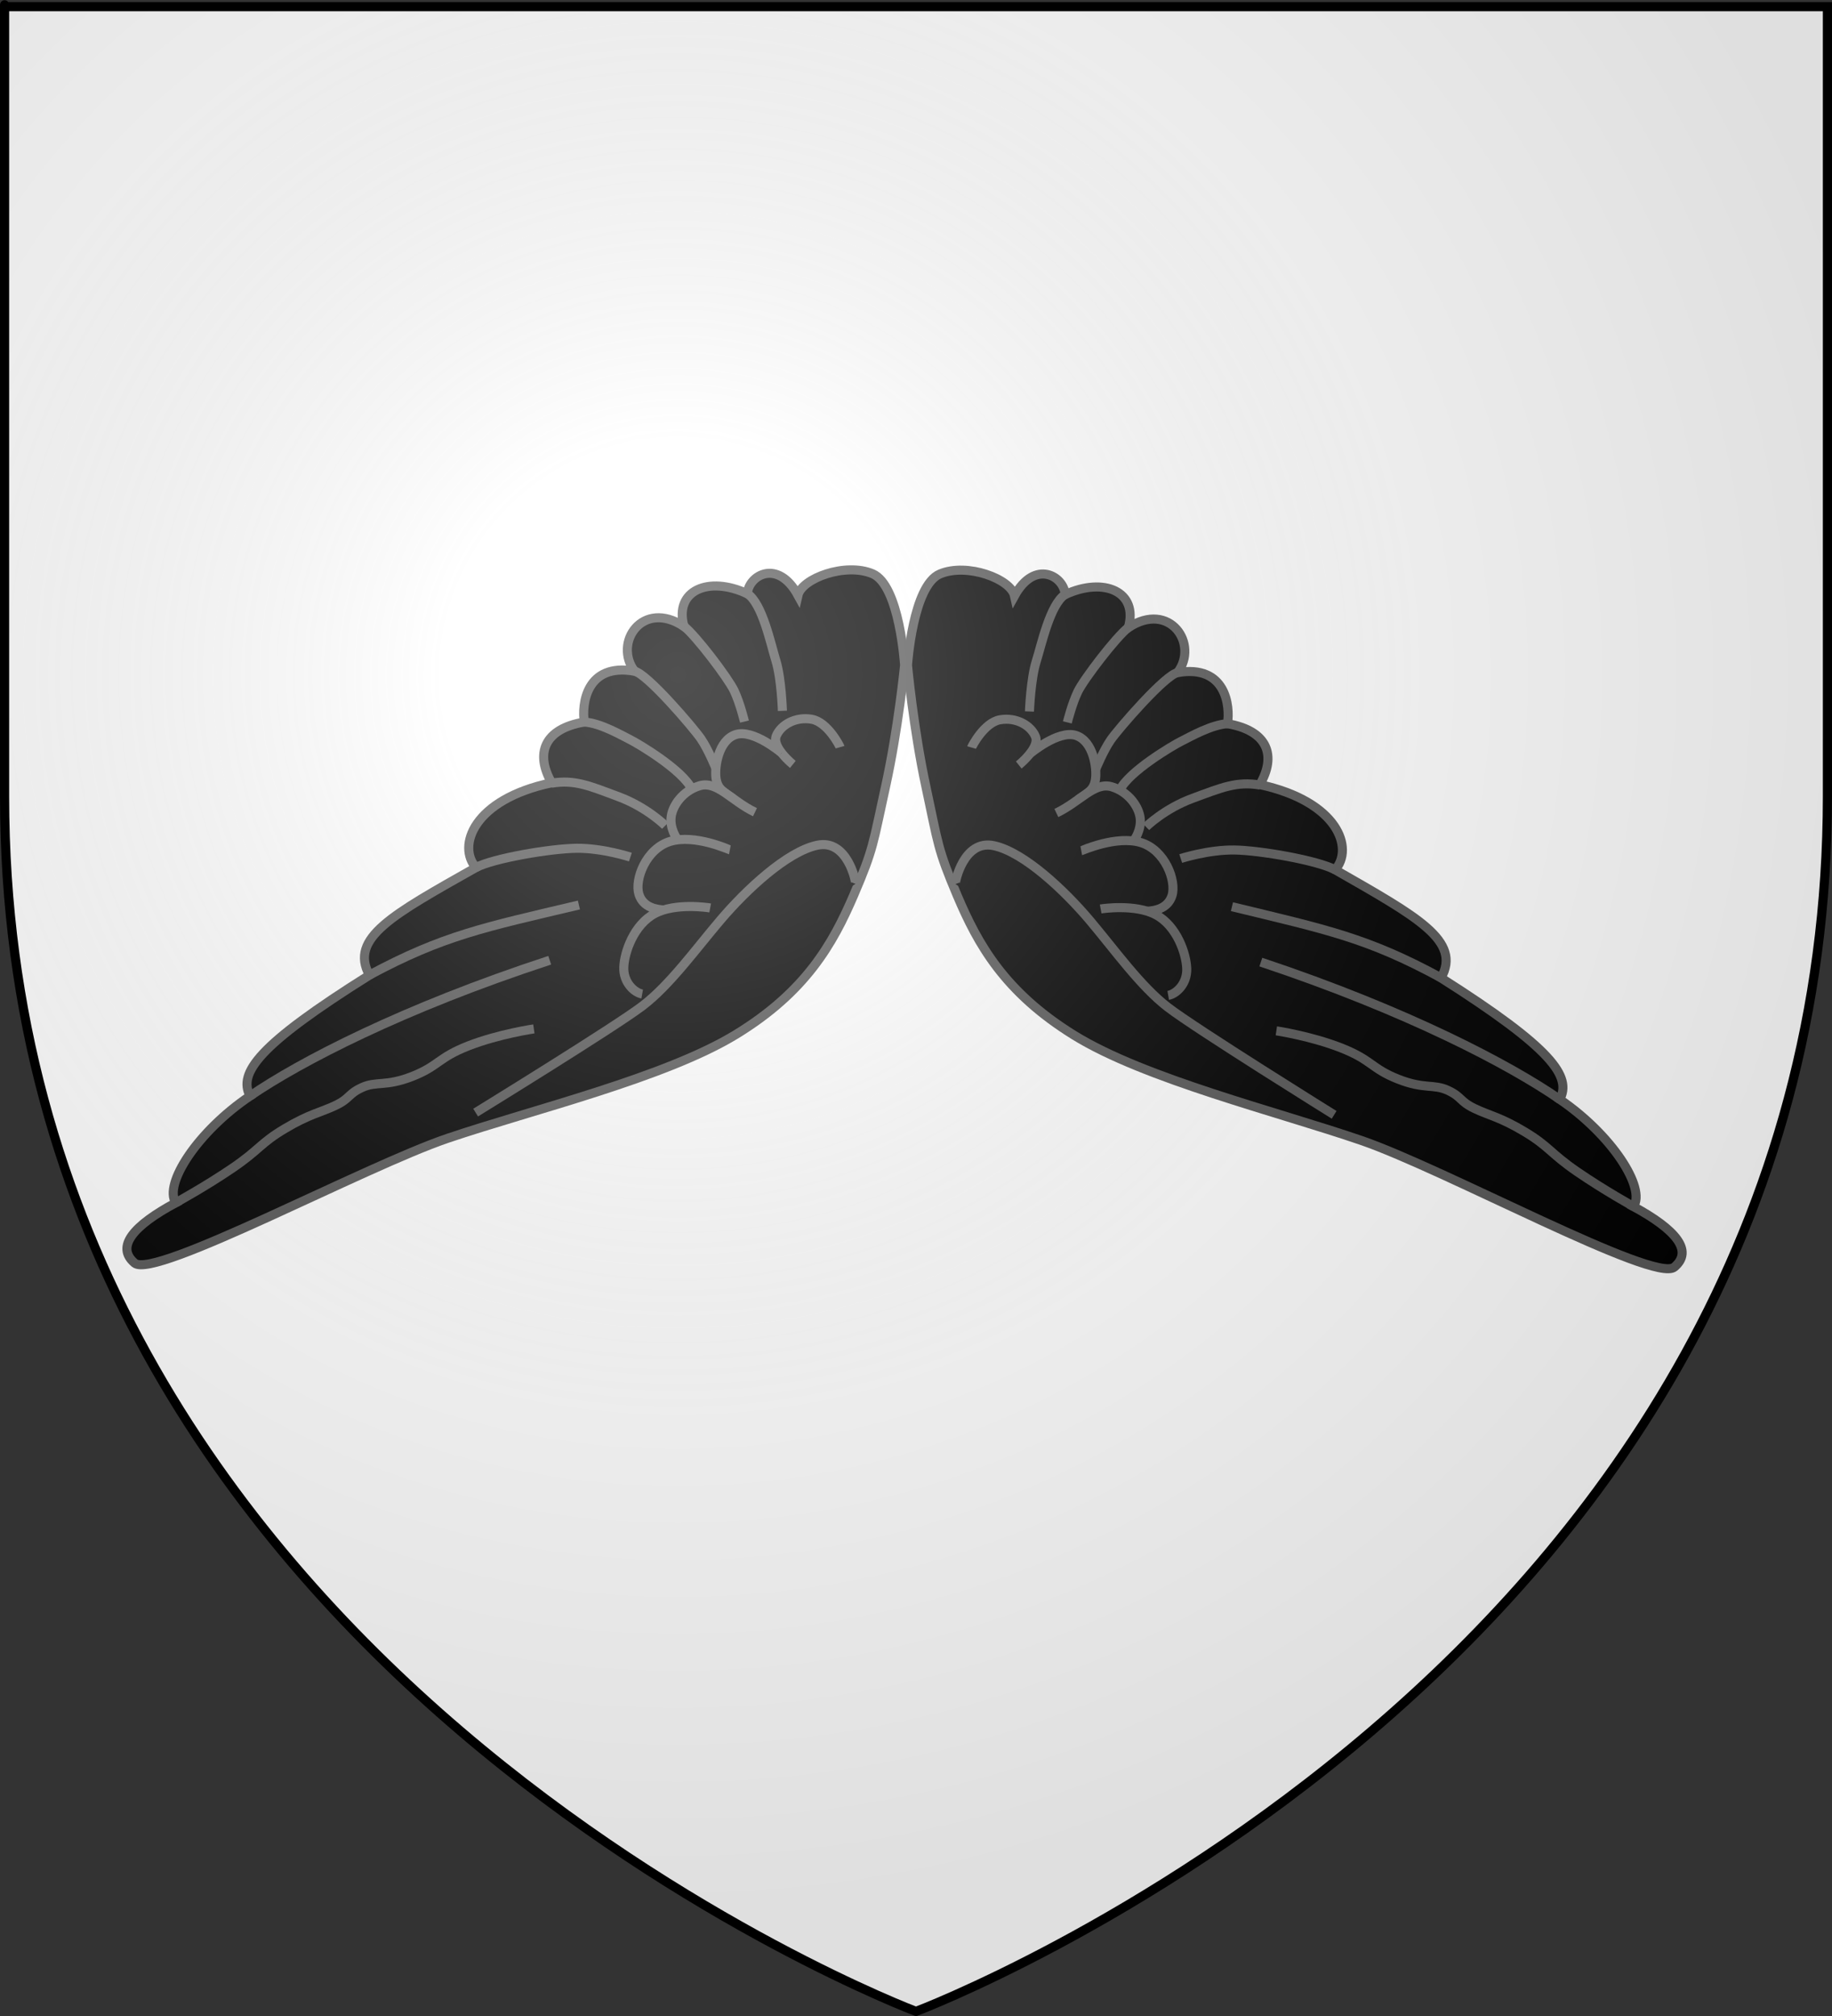 <?xml version="1.0" encoding="UTF-8" standalone="no"?>
<!-- Created with Inkscape (http://www.inkscape.org/) -->

<svg
   xmlns:dc="http://purl.org/dc/elements/1.1/"
   xmlns:cc="http://creativecommons.org/ns#"
   xmlns:rdf="http://www.w3.org/1999/02/22-rdf-syntax-ns#"
   xmlns:svg="http://www.w3.org/2000/svg"
   xmlns="http://www.w3.org/2000/svg"
   xmlns:xlink="http://www.w3.org/1999/xlink"
   xmlns:sodipodi="http://sodipodi.sourceforge.net/DTD/sodipodi-0.dtd"
   xmlns:inkscape="http://www.inkscape.org/namespaces/inkscape"
   version="1.0"
   width="600"
   height="660"
   id="svg2"
   sodipodi:version="0.32"
   inkscape:version="0.47 r22583"
   sodipodi:docname="Blason_de_la_ville_d'Allauch_(13)[1].svg">
  <rect width="100%" height="100%" fill="#333333" stroke="none"/>
  <sodipodi:namedview
     inkscape:window-height="850"
     inkscape:window-width="1440"
     inkscape:pageshadow="2"
     inkscape:pageopacity="0.0"
     guidetolerance="10.0"
     gridtolerance="10.0"
     objecttolerance="10.0"
     borderopacity="1.0"
     bordercolor="#666666"
     pagecolor="#ffffff"
     id="base"
     inkscape:zoom="0.51883435"
     inkscape:cx="198.68694"
     inkscape:cy="534.14772"
     inkscape:window-x="-8"
     inkscape:window-y="-8"
     inkscape:current-layer="svg2"
     showgrid="false"
     inkscape:window-maximized="1" />
  <defs
     id="defs6">
    <inkscape:perspective
       sodipodi:type="inkscape:persp3d"
       inkscape:vp_x="0 : 330 : 1"
       inkscape:vp_y="0 : 1000 : 0"
       inkscape:vp_z="600 : 330 : 1"
       inkscape:persp3d-origin="300 : 220 : 1"
       id="perspective125" />
    <linearGradient
       id="linearGradient2893">
      <stop
         style="stop-color:#ffffff;stop-opacity:0.314"
         offset="0"
         id="stop2895" />
      <stop
         style="stop-color:#ffffff;stop-opacity:0.251"
         offset="0.19"
         id="stop2897" />
      <stop
         style="stop-color:#6b6b6b;stop-opacity:0.125"
         offset="0.6"
         id="stop2901" />
      <stop
         style="stop-color:#000000;stop-opacity:0.125"
         offset="1"
         id="stop2899" />
    </linearGradient>
    <radialGradient
       cx="221.445"
       cy="226.331"
       r="300"
       fx="221.445"
       fy="226.331"
       id="radialGradient3163"
       xlink:href="#linearGradient2893"
       gradientUnits="userSpaceOnUse"
       gradientTransform="matrix(1.353,0,0,1.349,-77.629,-85.747)" />
    <radialGradient
       gradientTransform="matrix(0,2.342,-2.291,0,562.913,1323.77)"
       gradientUnits="userSpaceOnUse"
       xlink:href="#linearGradient2955"
       id="radialGradient14814"
       fy="153.928"
       fx="-483.508"
       r="300"
       cy="153.928"
       cx="-483.508" />
    <radialGradient
       gradientTransform="matrix(0,2.342,-2.291,0,562.913,1323.77)"
       gradientUnits="userSpaceOnUse"
       xlink:href="#linearGradient2955"
       id="radialGradient14758"
       fy="153.928"
       fx="-483.508"
       r="300"
       cy="153.928"
       cx="-483.508" />
    <radialGradient
       gradientTransform="matrix(0,2.342,-2.291,0,562.913,1323.77)"
       gradientUnits="userSpaceOnUse"
       xlink:href="#linearGradient2955"
       id="radialGradient13767"
       fy="153.928"
       fx="-483.508"
       r="300"
       cy="153.928"
       cx="-483.508" />
    <radialGradient
       gradientTransform="matrix(0,2.342,-2.291,0,562.913,1323.77)"
       gradientUnits="userSpaceOnUse"
       xlink:href="#linearGradient2955"
       id="radialGradient1357"
       fy="153.928"
       fx="-483.508"
       r="300"
       cy="153.928"
       cx="-483.508" />
    <radialGradient
       gradientTransform="matrix(-4.167939e-4,2.183,-1.884,-3.599562e-4,1395.597,-309.121)"
       gradientUnits="userSpaceOnUse"
       xlink:href="#linearGradient2955"
       id="radialGradient1911"
       fy="218.901"
       fx="225.524"
       r="300"
       cy="218.901"
       cx="225.524" />
    <clipPath
       id="clip">
      <path
         id="path10"
         d="M 0,-200 L 0,600 L 300,600 L 300,-200 L 0,-200 z " />
    </clipPath>
    <polygon
       id="star"
       transform="scale(53,53)"
       points="0,-1 0.588,0.809 -0.951,-0.309 0.951,-0.309 -0.588,0.809 0,-1 " />
    <radialGradient
       gradientTransform="matrix(-4.167939e-4,2.183,-1.884,-3.599562e-4,615.597,-289.121)"
       gradientUnits="userSpaceOnUse"
       xlink:href="#linearGradient2955"
       id="radialGradient2961"
       fy="218.901"
       fx="225.524"
       r="300"
       cy="218.901"
       cx="225.524" />
    <linearGradient
       id="linearGradient2955">
      <stop
         id="stop2965"
         offset="0"
         style="stop-color:#ffffff;stop-opacity:0" />
      <stop
         id="stop2959"
         offset="1"
         style="stop-color:#000000;stop-opacity:0.646" />
    </linearGradient>
    <radialGradient
       gradientTransform="matrix(1.353,0,0,1.349,-77.629,-85.747)"
       gradientUnits="userSpaceOnUse"
       xlink:href="#linearGradient2893"
       id="radialGradient2205"
       fy="226.331"
       fx="221.445"
       r="300"
       cy="226.331"
       cx="221.445" />
    <linearGradient
       id="linearGradient2195">
      <stop
         id="stop2197"
         offset="0"
         style="stop-color:#ffffff;stop-opacity:0.314" />
      <stop
         id="stop2199"
         offset="0.19"
         style="stop-color:#ffffff;stop-opacity:0.251" />
      <stop
         id="stop2201"
         offset="0.6"
         style="stop-color:#6b6b6b;stop-opacity:0.125" />
      <stop
         id="stop2203"
         offset="1"
         style="stop-color:#000000;stop-opacity:0.125" />
    </linearGradient>
    <radialGradient
       gradientTransform="matrix(0,2.342,-2.291,0,562.913,1323.77)"
       gradientUnits="userSpaceOnUse"
       xlink:href="#linearGradient2955"
       id="radialGradient2249"
       fy="153.928"
       fx="-483.508"
       r="300"
       cy="153.928"
       cx="-483.508" />
    <radialGradient
       gradientTransform="matrix(0,2.342,-2.291,0,562.913,1323.77)"
       gradientUnits="userSpaceOnUse"
       xlink:href="#linearGradient2955"
       id="radialGradient2247"
       fy="153.928"
       fx="-483.508"
       r="300"
       cy="153.928"
       cx="-483.508" />
    <radialGradient
       gradientTransform="matrix(0,2.342,-2.291,0,562.913,1323.77)"
       gradientUnits="userSpaceOnUse"
       xlink:href="#linearGradient2955"
       id="radialGradient2245"
       fy="153.928"
       fx="-483.508"
       r="300"
       cy="153.928"
       cx="-483.508" />
    <radialGradient
       gradientTransform="matrix(-4.167939e-4,2.183,-1.884,-3.599562e-4,1395.597,-309.121)"
       gradientUnits="userSpaceOnUse"
       xlink:href="#linearGradient2955"
       id="radialGradient2243"
       fy="218.901"
       fx="225.524"
       r="300"
       cy="218.901"
       cx="225.524" />
    <clipPath
       id="clipPath2239">
      <path
         id="path2241"
         d="M 0,-200 L 0,600 L 300,600 L 300,-200 L 0,-200 z " />
    </clipPath>
    <polygon
       id="polygon2237"
       transform="scale(53,53)"
       points="0,-1 0.588,0.809 -0.951,-0.309 0.951,-0.309 -0.588,0.809 0,-1 " />
    <radialGradient
       gradientTransform="matrix(-4.167939e-4,2.183,-1.884,-3.599562e-4,615.597,-289.121)"
       gradientUnits="userSpaceOnUse"
       xlink:href="#linearGradient2955"
       id="radialGradient2235"
       fy="218.901"
       fx="225.524"
       r="300"
       cy="218.901"
       cx="225.524" />
    <linearGradient
       id="linearGradient2229">
      <stop
         id="stop2231"
         offset="0"
         style="stop-color:#ffffff;stop-opacity:0" />
      <stop
         id="stop2233"
         offset="1"
         style="stop-color:#000000;stop-opacity:0.646" />
    </linearGradient>
  </defs>
  <g
     style="display:inline"
     id="layer3">
    <path
       d="M 300,658.5 C 300,658.5 598.5,546.18 598.5,260.728 C 598.5,-24.723 598.5,2.176 598.5,2.176 L 1.5,2.176 L 1.5,260.728 C 1.5,546.18 300,658.5 300,658.5 z "
       style="fill:#ffffff;fill-opacity:1;fill-rule:evenodd;stroke:none;stroke-width:1px;stroke-linecap:butt;stroke-linejoin:miter;stroke-opacity:1"
       id="path2855" />
    <g
       id="g1996"
       transform="matrix(-0.768,-0.002,0.002,-0.768,473.228,539.2)"
       style="fill:#000000;stroke:#575757;stroke-opacity:1;stroke-width:3.864;stroke-miterlimit:4;stroke-dasharray:none">
      <g
         transform="translate(-102.225,160)"
         id="g15731"
         style="fill:#000000;stroke:#575757;stroke-opacity:1;stroke-width:3.864;stroke-miterlimit:4;stroke-dasharray:none">
        <path
           d="M 4.816,2.197 C 13.201,-4.856 102.71,43.656 138.345,55.805 c 35.61,12.141 92.585,26.008 122.75,44.598 29.645,18.269 41.068,38.59 49.956,59.423 8.559,20.062 8.105,21.846 13.467,46.37 5.362,24.525 7.982,51.728 7.982,51.728 0,0 -2.173,34.036 -13.747,38.932 -11.575,4.897 -30.2,-2.027 -31.808,-9.244 -8.676,15.82 -21.146,8.401 -21.595,0.594 -16.576,7.7 -31.336,1.32 -26.98,-14.02 -17.689,11.664 -30.233,-6.997 -21.029,-19.125 -20.704,3.644 -22.569,-14.224 -21.377,-21.718 -17.207,-2.944 -21.031,-13.513 -13.861,-25.931 -33.549,-7.186 -40.257,-27.212 -32.186,-36.219 C 114.662,151.138 95.827,141.034 104.611,125.213 56.992,95.138 48.749,83.307 53.84,73.552 31.609,58.47 16.957,35.935 22.292,27.952 4.375,18.276 -3.5,9.193 4.816,2.197 z"
           style="fill:#000000;fill-opacity:1;fill-rule:evenodd;stroke:#575757;stroke-width:3.864;stroke-linecap:butt;stroke-linejoin:miter;stroke-miterlimit:4;stroke-opacity:1;stroke-dasharray:none"
           id="path10141" />
        <path
           d="m 311.814,164.659 c 0.283,0.74 -3.461,19.204 -16.388,16.421 -12.926,-2.783 -30.247,-19.112 -41.023,-31.819 -10.605,-12.505 -21.614,-27.927 -33.318,-36.872 -11.938,-9.124 -71.025,-45.657 -71.025,-45.657"
           style="fill:#000000;stroke:#575757;stroke-width:3.864;stroke-linecap:butt;stroke-linejoin:miter;stroke-miterlimit:4;stroke-opacity:1;stroke-dasharray:none"
           id="path11049" />
        <path
           d="m 181.992,207.217 c 10.058,1.717 16.49,-1.186 28.647,-5.669 12.157,-4.483 19.981,-12.263 19.981,-12.263"
           style="fill:#000000;stroke:#575757;stroke-width:3.864;stroke-linecap:butt;stroke-linejoin:miter;stroke-miterlimit:4;stroke-opacity:1;stroke-dasharray:none"
           id="path11051" />
        <path
           d="m 195.878,233.35 c 6.955,-0.405 15.941,-5.62 19.688,-7.484 3.842,-1.912 22.31,-12.917 26.226,-20.865"
           style="fill:#000000;stroke:#575757;stroke-width:3.864;stroke-linecap:butt;stroke-linejoin:miter;stroke-miterlimit:4;stroke-opacity:1;stroke-dasharray:none"
           id="path11053" />
        <path
           d="m 217.158,255.083 c 5.094,-0.524 25.427,-24.159 28.624,-28.834 3.112,-4.551 6.375,-12.521 6.375,-12.521"
           style="fill:#000000;stroke:#575757;stroke-width:3.864;stroke-linecap:butt;stroke-linejoin:miter;stroke-miterlimit:4;stroke-opacity:1;stroke-dasharray:none"
           id="path11055" />
        <path
           d="m 238.34,274.275 c 5.248,-4.097 18.911,-22.069 21.471,-27.381 2.513,-5.212 4.46,-13.179 4.46,-13.179"
           style="fill:#000000;stroke:#575757;stroke-width:3.864;stroke-linecap:butt;stroke-linejoin:miter;stroke-miterlimit:4;stroke-opacity:1;stroke-dasharray:none"
           id="path11057" />
        <path
           d="m 265.381,288.228 c 6.395,-4.235 9.942,-21.26 12.23,-28.561 2.349,-7.517 2.826,-21.338 2.826,-21.338"
           style="fill:#000000;stroke:#575757;stroke-width:3.864;stroke-linecap:butt;stroke-linejoin:miter;stroke-miterlimit:4;stroke-opacity:1;stroke-dasharray:none"
           id="path11059" />
        <path
           d="m 149.796,171.143 c 7.482,4.001 31.916,8.22 43.004,8.37 11.145,0.151 22.966,-3.701 22.966,-3.701"
           style="fill:#000000;stroke:#575757;stroke-width:3.864;stroke-linecap:butt;stroke-linejoin:miter;stroke-miterlimit:4;stroke-opacity:1;stroke-dasharray:none"
           id="path11061" />
        <path
           d="m 104.573,125.221 c 31.648,17.076 48.934,20.465 89.298,30.122"
           style="fill:#000000;stroke:#575757;stroke-width:3.864;stroke-linecap:butt;stroke-linejoin:miter;stroke-miterlimit:4;stroke-opacity:1;stroke-dasharray:none"
           id="path11063" />
        <path
           d="M 53.802,73.519 C 75.234,88.262 118.861,111.088 181.488,131.761"
           style="fill:#000000;stroke:#575757;stroke-width:3.864;stroke-linecap:butt;stroke-linejoin:miter;stroke-miterlimit:4;stroke-opacity:1;stroke-dasharray:none"
           id="path11065" />
        <path
           d="m 22.215,27.932 c 0,0 12.489,6.861 24.106,14.793 11.617,7.931 11.84,10.632 22.362,16.932 10.522,6.3 15.303,6.957 21.555,9.944 6.393,3.054 5.281,4.886 11.322,7.682 6.164,2.852 10.047,0.313 21.379,4.784 11.332,4.471 10.985,7.998 23.95,13.1 12.965,5.102 27.911,7.307 27.911,7.307"
           style="fill:#000000;stroke:#575757;stroke-width:3.864;stroke-linecap:butt;stroke-linejoin:miter;stroke-miterlimit:4;stroke-opacity:1;stroke-dasharray:none"
           id="path11067" />
        <path
           d="m 305.082,222.901 c -0.13,0.457 -5.314,10.681 -12.122,11.869 -6.808,1.189 -13.106,-2.299 -15.11,-7.115 -2.004,-4.816 7.093,-12.151 7.093,-12.151"
           style="fill:#000000;stroke:#575757;stroke-width:3.864;stroke-linecap:butt;stroke-linejoin:miter;stroke-miterlimit:4;stroke-opacity:1;stroke-dasharray:none"
           id="path11069" />
        <path
           d="m 280.188,220.328 c 0,0 -12.147,10.296 -19.623,7.833 -7.476,-2.464 -9.028,-13.986 -8.365,-18.624 0.663,-4.632 3.041,-5.602 7.383,-8.689"
           style="fill:#000000;stroke:#575757;stroke-width:3.864;stroke-linecap:butt;stroke-linejoin:miter;stroke-miterlimit:4;stroke-opacity:1;stroke-dasharray:none"
           id="path11071" />
        <path
           d="m 268.85,195.087 c -10.121,4.858 -16.242,13.454 -23.639,11.219 -7.244,-2.191 -11.638,-8.584 -12.13,-13.517 -0.506,-5.079 2.653,-9.297 2.653,-9.297"
           style="fill:#000000;stroke:#575757;stroke-width:3.864;stroke-linecap:butt;stroke-linejoin:miter;stroke-miterlimit:4;stroke-opacity:1;stroke-dasharray:none"
           id="path11073" />
        <path
           d="m 258.189,179.022 c -0.348,0.065 -14.924,6.703 -25.404,3.545 -10.396,-3.132 -15.257,-16.346 -13.351,-22.519 1.862,-6.02 8.042,-6.523 10.491,-6.731"
           style="fill:#000000;stroke:#575757;stroke-width:3.864;stroke-linecap:butt;stroke-linejoin:miter;stroke-miterlimit:4;stroke-opacity:1;stroke-dasharray:none"
           id="path11075" />
        <path
           d="m 249.855,154.226 c -0.697,0.131 -14.847,2.277 -23.686,-2.475 -8.823,-4.744 -12.86,-16.47 -13.09,-22.857 -0.236,-6.537 4.492,-10.833 7.877,-11.433"
           style="fill:#000000;stroke:#575757;stroke-width:3.864;stroke-linecap:butt;stroke-linejoin:miter;stroke-miterlimit:4;stroke-opacity:1;stroke-dasharray:none"
           id="path11077" />
      </g>
      <g
         transform="matrix(-1,0,0,1,564,160)"
         id="g1962"
         style="display:inline;fill:#000000;stroke:#575757;stroke-opacity:1;stroke-width:3.864;stroke-miterlimit:4;stroke-dasharray:none">
        <path
           d="M 4.816,2.197 C 13.201,-4.856 102.71,43.656 138.345,55.805 c 35.61,12.141 92.585,26.008 122.75,44.598 29.645,18.269 41.068,38.59 49.956,59.423 8.559,20.062 8.105,21.846 13.467,46.37 5.362,24.525 7.982,51.728 7.982,51.728 0,0 -2.173,34.036 -13.747,38.932 -11.575,4.897 -30.2,-2.027 -31.808,-9.244 -8.676,15.82 -21.146,8.401 -21.595,0.594 -16.576,7.7 -31.336,1.32 -26.98,-14.02 -17.689,11.664 -30.233,-6.997 -21.029,-19.125 -20.704,3.644 -22.569,-14.224 -21.377,-21.718 -17.207,-2.944 -21.031,-13.513 -13.861,-25.931 -33.549,-7.186 -40.257,-27.212 -32.186,-36.219 C 114.662,151.138 95.827,141.034 104.611,125.213 56.992,95.138 48.749,83.307 53.84,73.552 31.609,58.47 16.957,35.935 22.292,27.952 4.375,18.276 -3.5,9.193 4.816,2.197 z"
           style="fill:#000000;fill-opacity:1;fill-rule:evenodd;stroke:#575757;stroke-width:3.864;stroke-linecap:butt;stroke-linejoin:miter;stroke-miterlimit:4;stroke-opacity:1;stroke-dasharray:none"
           id="path1964" />
        <path
           d="m 311.814,164.659 c 0.283,0.74 -3.461,19.204 -16.388,16.421 -12.926,-2.783 -30.247,-19.112 -41.023,-31.819 -10.605,-12.505 -21.614,-27.927 -33.318,-36.872 -11.938,-9.124 -71.025,-45.657 -71.025,-45.657"
           style="fill:#000000;stroke:#575757;stroke-width:3.864;stroke-linecap:butt;stroke-linejoin:miter;stroke-miterlimit:4;stroke-opacity:1;stroke-dasharray:none"
           id="path1966" />
        <path
           d="m 181.992,207.217 c 10.058,1.717 16.49,-1.186 28.647,-5.669 12.157,-4.483 19.981,-12.263 19.981,-12.263"
           style="fill:#000000;stroke:#575757;stroke-width:3.864;stroke-linecap:butt;stroke-linejoin:miter;stroke-miterlimit:4;stroke-opacity:1;stroke-dasharray:none"
           id="path1968" />
        <path
           d="m 195.878,233.35 c 6.955,-0.405 15.941,-5.62 19.688,-7.484 3.842,-1.912 22.31,-12.917 26.226,-20.865"
           style="fill:#000000;stroke:#575757;stroke-width:3.864;stroke-linecap:butt;stroke-linejoin:miter;stroke-miterlimit:4;stroke-opacity:1;stroke-dasharray:none"
           id="path1970" />
        <path
           d="m 217.158,255.083 c 5.094,-0.524 25.427,-24.159 28.624,-28.834 3.112,-4.551 6.375,-12.521 6.375,-12.521"
           style="fill:#000000;stroke:#575757;stroke-width:3.864;stroke-linecap:butt;stroke-linejoin:miter;stroke-miterlimit:4;stroke-opacity:1;stroke-dasharray:none"
           id="path1972" />
        <path
           d="m 238.34,274.275 c 5.248,-4.097 18.911,-22.069 21.471,-27.381 2.513,-5.212 4.46,-13.179 4.46,-13.179"
           style="fill:#000000;stroke:#575757;stroke-width:3.864;stroke-linecap:butt;stroke-linejoin:miter;stroke-miterlimit:4;stroke-opacity:1;stroke-dasharray:none"
           id="path1974" />
        <path
           d="m 265.381,288.228 c 6.395,-4.235 9.942,-21.26 12.23,-28.561 2.349,-7.517 2.826,-21.338 2.826,-21.338"
           style="fill:#000000;stroke:#575757;stroke-width:3.864;stroke-linecap:butt;stroke-linejoin:miter;stroke-miterlimit:4;stroke-opacity:1;stroke-dasharray:none"
           id="path1976" />
        <path
           d="m 149.796,171.143 c 7.482,4.001 31.916,8.22 43.004,8.37 11.145,0.151 22.966,-3.701 22.966,-3.701"
           style="fill:#000000;stroke:#575757;stroke-width:3.864;stroke-linecap:butt;stroke-linejoin:miter;stroke-miterlimit:4;stroke-opacity:1;stroke-dasharray:none"
           id="path1978" />
        <path
           d="m 104.573,125.221 c 31.648,17.076 48.934,20.465 89.298,30.122"
           style="fill:#000000;stroke:#575757;stroke-width:3.864;stroke-linecap:butt;stroke-linejoin:miter;stroke-miterlimit:4;stroke-opacity:1;stroke-dasharray:none"
           id="path1980" />
        <path
           d="M 53.802,73.519 C 75.234,88.262 118.861,111.088 181.488,131.761"
           style="fill:#000000;stroke:#575757;stroke-width:3.864;stroke-linecap:butt;stroke-linejoin:miter;stroke-miterlimit:4;stroke-opacity:1;stroke-dasharray:none"
           id="path1982" />
        <path
           d="m 22.215,27.932 c 0,0 12.489,6.861 24.106,14.793 11.617,7.931 11.84,10.632 22.362,16.932 10.522,6.3 15.303,6.957 21.555,9.944 6.393,3.054 5.281,4.886 11.322,7.682 6.164,2.852 10.047,0.313 21.379,4.784 11.332,4.471 10.985,7.998 23.95,13.1 12.965,5.102 27.911,7.307 27.911,7.307"
           style="fill:#000000;stroke:#575757;stroke-width:3.864;stroke-linecap:butt;stroke-linejoin:miter;stroke-miterlimit:4;stroke-opacity:1;stroke-dasharray:none"
           id="path1984" />
        <path
           d="m 305.082,222.901 c -0.13,0.457 -5.314,10.681 -12.122,11.869 -6.808,1.189 -13.106,-2.299 -15.11,-7.115 -2.004,-4.816 7.093,-12.151 7.093,-12.151"
           style="fill:#000000;stroke:#575757;stroke-width:3.864;stroke-linecap:butt;stroke-linejoin:miter;stroke-miterlimit:4;stroke-opacity:1;stroke-dasharray:none"
           id="path1986" />
        <path
           d="m 280.188,220.328 c 0,0 -12.147,10.296 -19.623,7.833 -7.476,-2.464 -9.028,-13.986 -8.365,-18.624 0.663,-4.632 3.041,-5.602 7.383,-8.689"
           style="fill:#000000;stroke:#575757;stroke-width:3.864;stroke-linecap:butt;stroke-linejoin:miter;stroke-miterlimit:4;stroke-opacity:1;stroke-dasharray:none"
           id="path1988" />
        <path
           d="m 268.85,195.087 c -10.121,4.858 -16.242,13.454 -23.639,11.219 -7.244,-2.191 -11.638,-8.584 -12.13,-13.517 -0.506,-5.079 2.653,-9.297 2.653,-9.297"
           style="fill:#000000;stroke:#575757;stroke-width:3.864;stroke-linecap:butt;stroke-linejoin:miter;stroke-miterlimit:4;stroke-opacity:1;stroke-dasharray:none"
           id="path1990" />
        <path
           d="m 258.189,179.022 c -0.348,0.065 -14.924,6.703 -25.404,3.545 -10.396,-3.132 -15.257,-16.346 -13.351,-22.519 1.862,-6.02 8.042,-6.523 10.491,-6.731"
           style="fill:#000000;stroke:#575757;stroke-width:3.864;stroke-linecap:butt;stroke-linejoin:miter;stroke-miterlimit:4;stroke-opacity:1;stroke-dasharray:none"
           id="path1992" />
        <path
           d="m 249.855,154.226 c -0.697,0.131 -14.847,2.277 -23.686,-2.475 -8.823,-4.744 -12.86,-16.47 -13.09,-22.857 -0.236,-6.537 4.492,-10.833 7.877,-11.433"
           style="fill:#000000;stroke:#575757;stroke-width:3.864;stroke-linecap:butt;stroke-linejoin:miter;stroke-miterlimit:4;stroke-opacity:1;stroke-dasharray:none"
           id="path1994" />
      </g>
    </g>
  </g>
  <g
     id="layer2"
     transform="translate(0.04,1.395)">
    <path
       d="m 300,658.5 c 0,0 298.5,-112.32 298.5,-397.772 0,-285.452 0,-258.552 0,-258.552 l -597,0 0,258.552 C 1.5,546.18 300,658.5 300,658.5 z"
       style="fill:url(#radialGradient3163);fill-opacity:1;fill-rule:evenodd;stroke:none"
       id="path2875" />
  </g>
  <g
     id="layer1">
    <path
       d="M 300,658.5 C 300,658.5 1.5,546.18 1.5,260.728 C 1.5,-24.723 1.5,2.176 1.5,2.176 L 598.5,2.176 L 598.5,260.728 C 598.5,546.18 300,658.5 300,658.5 z "
       style="opacity:1;fill:none;fill-opacity:1;fill-rule:evenodd;stroke:#000000;stroke-width:3;stroke-linecap:butt;stroke-linejoin:miter;stroke-miterlimit:4;stroke-dasharray:none;stroke-opacity:1"
       id="path1411" />
  </g>
</svg>
